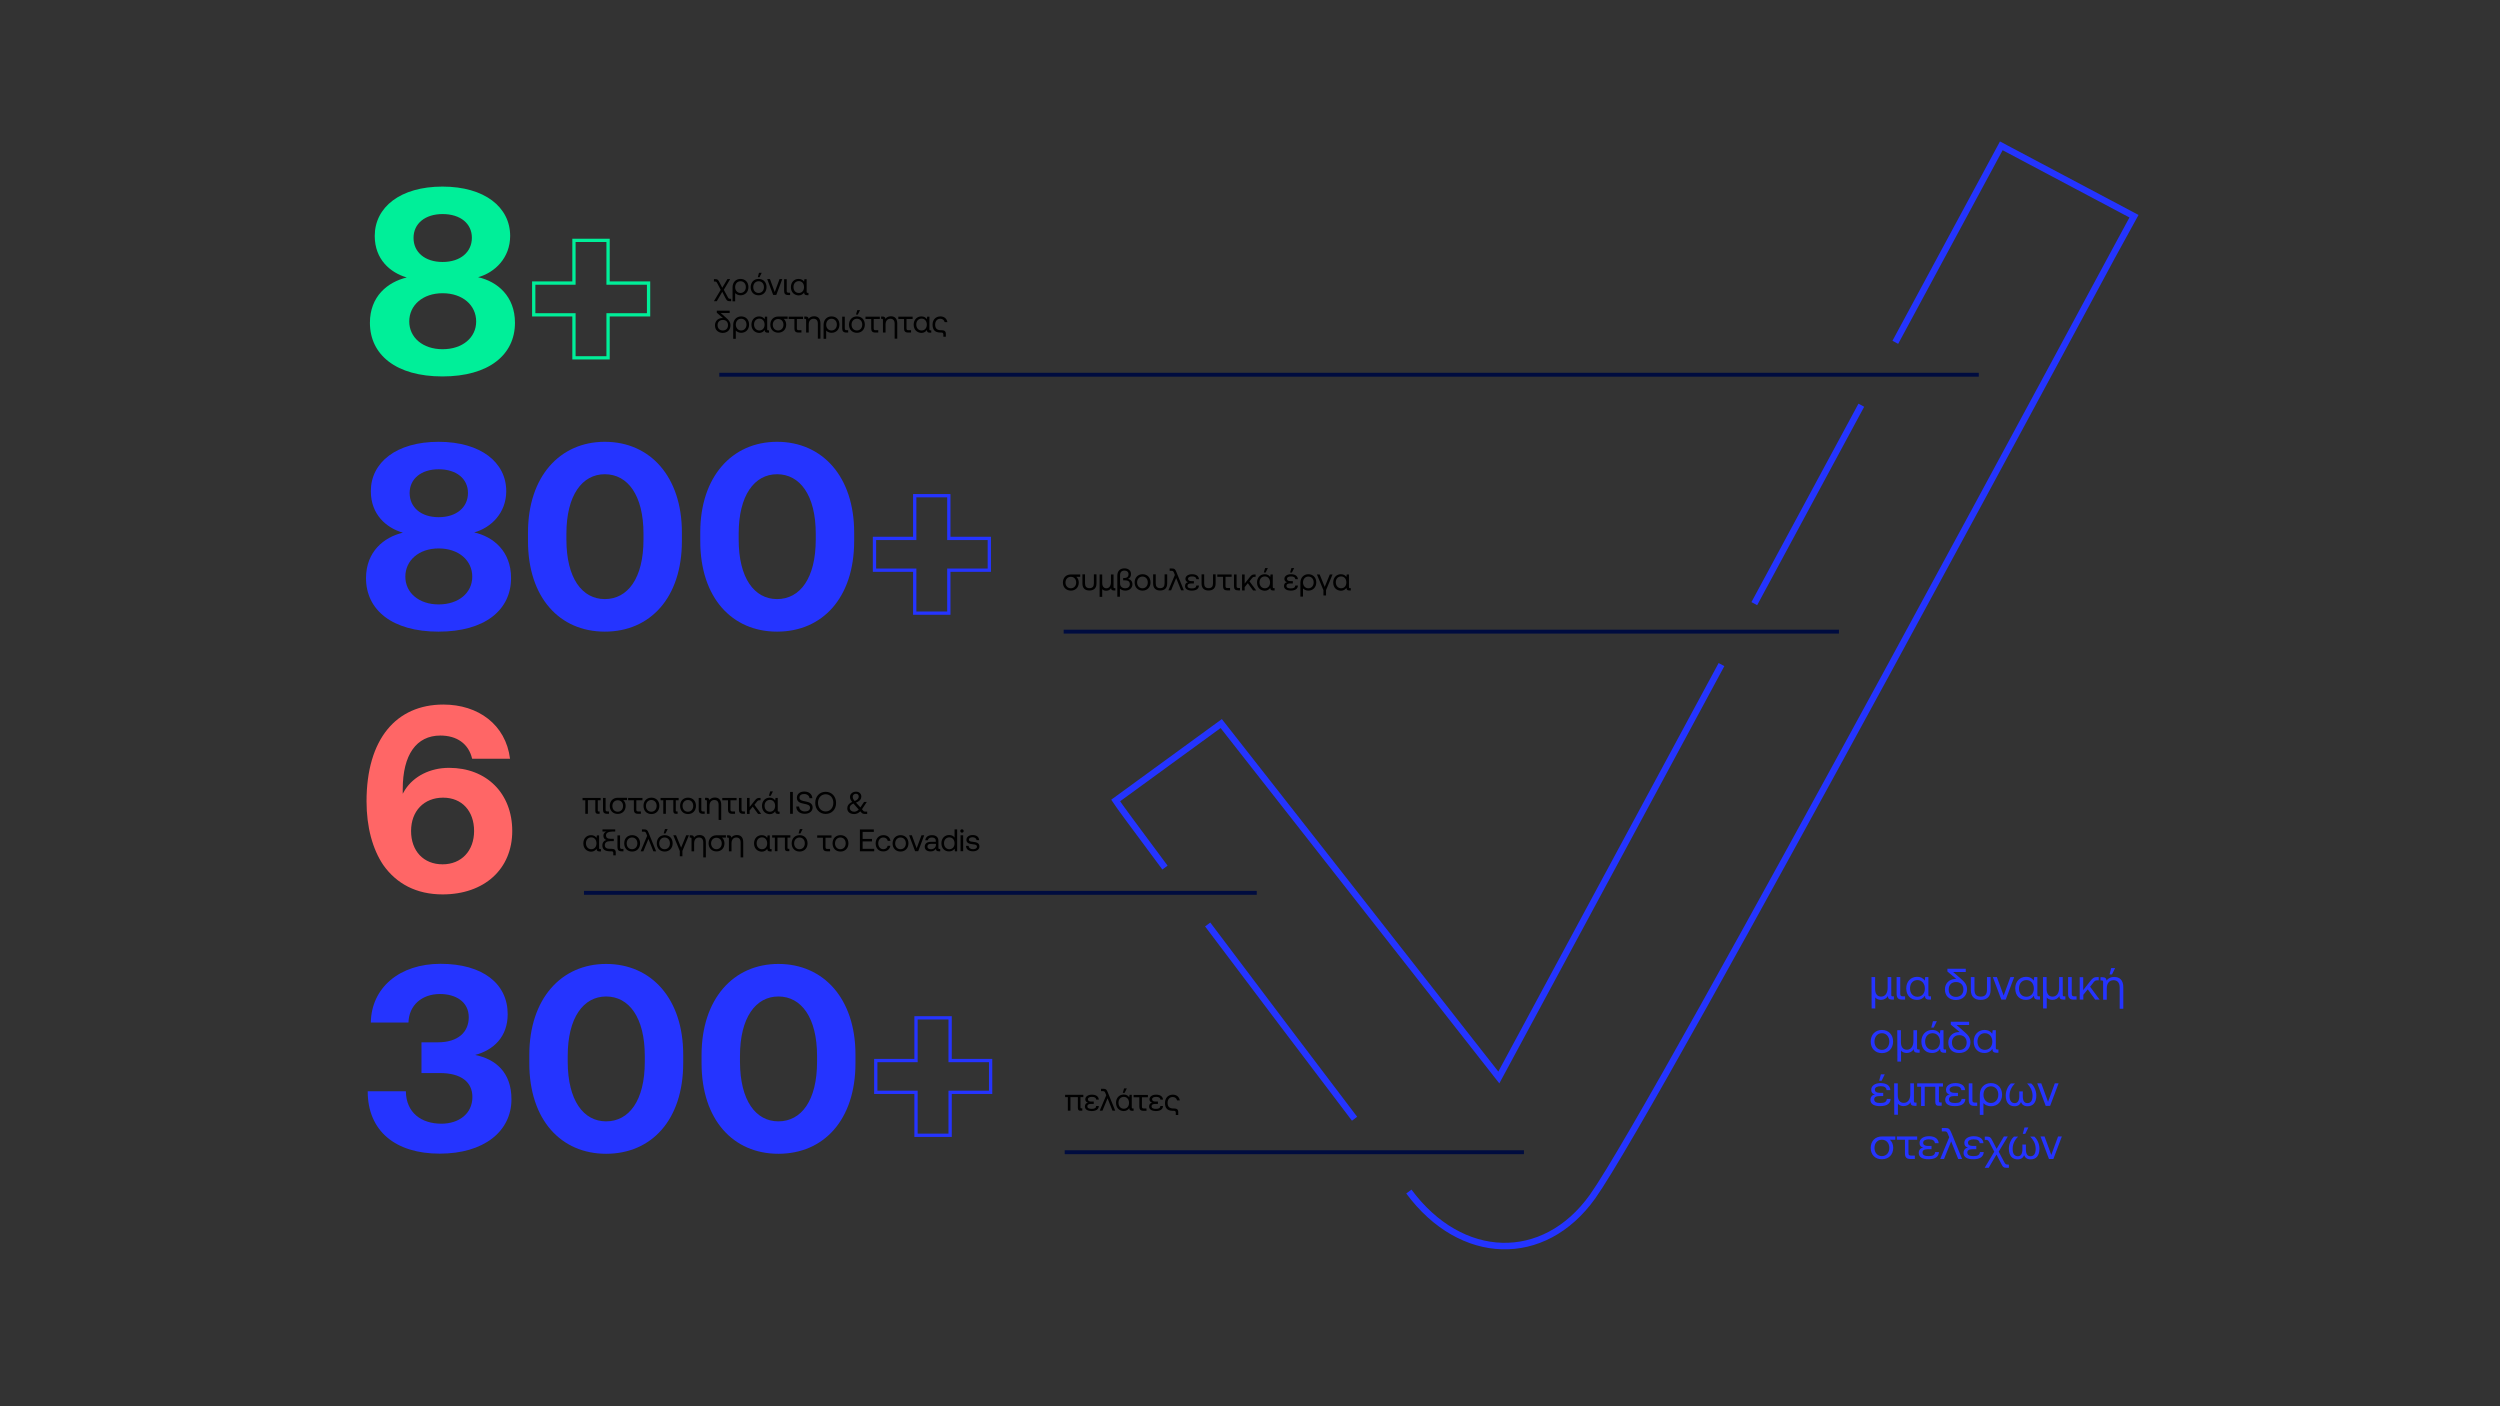 <svg xmlns="http://www.w3.org/2000/svg" xmlns:xlink="http://www.w3.org/1999/xlink" id="Layer_1" x="0px" y="0px" viewBox="0 0 1920 1080" style="enable-background:new 0 0 1920 1080;" xml:space="preserve"><rect x="0" y="0" width="1920" height="1080" fill="#333333" stroke="none"/><style type="text/css">	.st0{fill:none;stroke:#000C3F;stroke-width:3;stroke-miterlimit:10;}	.st1{fill:none;stroke:#2434FF;stroke-width:5;stroke-miterlimit:10;}	.st2{fill:#2534FF;}	.st3{fill:none;stroke:#2534FF;stroke-width:2.525;stroke-miterlimit:10;}	.st4{fill:#00EF99;}	.st5{fill:none;stroke:#00EF99;stroke-width:2.525;stroke-miterlimit:10;}	.st6{fill:#FF6666;}	.st7{fill:none;stroke:#FFFFFF;stroke-width:3;stroke-miterlimit:10;}</style><line class="st0" x1="448.5" y1="685.7" x2="965.2" y2="685.7"></line><path id="Path_6872_6_" class="st1" d="M1082,915.1"></path><path id="Path_6872_5_" class="st1" d="M927.5,710c39.2,52.2,79.3,105,112.8,149.2"></path><path id="Path_6872_4_" class="st1" d="M1322.1,510.4l-171,317.1L937.9,555.7l-81.1,59.1c2.4,3.7,13.7,19,37.9,51.5"></path><path id="Path_6872_3_" class="st1" d="M1429.5,311.2l-82.2,152.4"></path><path id="Path_6872_2_" class="st1" d="M1082,915.1c40.1,54.2,103.7,56.1,141,4c48.8-68.4,413.5-749.6,415.8-753.1L1537,112 l-81.4,150.9"></path><g>	<g>		<path class="st2" d="M339,863c13.3,0,23.8-7.6,23.8-20.5c0-11.3-8.4-18.4-25-18.4h-14.1v-23.6h12.5c15.8,0,23.8-8,23.8-19.3   c0-11.7-9.8-17.8-22.1-17.8c-13.9,0-23.8,8.6-24.2,21.9h-28.9c0.4-26.8,22.1-45.1,53.5-45.1c32.4,0,51.6,15.2,51.6,38.7   c0,17.4-10.9,27.6-25,31.3c15.4,3.1,27.9,13.1,27.9,34c0,24.8-21.3,41.8-55.1,41.8s-55.3-17.2-55.3-47.9h29.3   C311.9,854.4,323.4,863,339,863z"></path>		<path class="st2" d="M465.5,740.3c34.8,0,59.2,26.8,59.2,69.6v6.6c0,43.6-24.4,69.6-59.2,69.6c-34.6,0-59-26-59-69.6V810   C406.6,767.2,430.9,740.3,465.5,740.3z M465.5,861.2c17.6,0,29.7-16,29.7-45.7V811c0-29.5-12.1-45.7-29.7-45.7   c-17.4,0-29.5,16.2-29.5,45.7v4.5C436.1,845.2,448.1,861.2,465.5,861.2z"></path>		<path class="st2" d="M597.8,740.3c34.8,0,59.2,26.8,59.2,69.6v6.6c0,43.6-24.4,69.6-59.2,69.6c-34.6,0-59-26-59-69.6V810   C538.9,767.2,563.2,740.3,597.8,740.3z M597.8,861.2c17.6,0,29.7-16,29.7-45.7V811c0-29.5-12.1-45.7-29.7-45.7   c-17.4,0-29.5,16.2-29.5,45.7v4.5C568.4,845.2,580.4,861.2,597.8,861.2z"></path>		<path class="st3" d="M729.7,781.7v32.8h31.1v24.4h-31.1v33h-26.2v-33h-30.9v-24.4h30.9v-32.8H729.7z"></path>	</g></g><g>	<g>		<path d="M827.8,850.9v-8.3h-5.7V853h-2v-10.4H818v-1.8h14v1.8h-2.2v7.8c0,0.7,0.2,0.8,0.8,0.8h0.6v1.8h-1.4   C828.5,853.1,827.8,852.4,827.8,850.9z"></path>		<path d="M833.2,849.8c0-1.7,0.9-2.7,2.4-3c-1.2-0.2-2.1-1.1-2.1-2.5c0-2.1,2-3.6,5.1-3.6c3.2,0,5.1,1.4,5.3,3.8h-2   c-0.1-1.4-1.2-2.1-3.3-2.1c-1.8,0-3.1,0.6-3.1,1.8c0,1.3,1,1.8,2.7,1.8h1.8v1.8h-2c-1.8,0-2.9,0.5-2.9,1.8c0,1.5,1.3,2,3.3,2   c2.3,0,3.3-0.6,3.5-2.2h2c-0.1,2.4-1.9,3.9-5.7,3.9C835.2,853.2,833.2,852,833.2,849.8z"></path>		<path d="M849.6,841.2l-0.7-1.8c-0.5-1.2-0.9-1.4-1.9-1.4h-1.4v-1.8h1.9c1.8,0,2.4,0.5,3.3,2.8l5.7,14h-2.1l-3.8-9.5l-3.9,9.5h-2.1   L849.6,841.2z"></path>		<path d="M857.1,846.9c0-3.7,2.5-6.3,5.9-6.3c2.1,0,3.4,0.9,4.2,2.1l0.3-1.9h1.7v9.6c0,0.7,0.2,0.9,0.8,0.9h0.6v1.8h-1.1   c-1.7,0-2.3-0.8-2.2-2.1c-0.8,1.2-2.2,2.3-4.3,2.3C859.6,853.2,857.1,850.9,857.1,846.9z M863.1,851.5c2.4,0,4-1.8,4-4.5   s-1.6-4.6-4-4.6s-4.1,1.8-4.1,4.5S860.7,851.5,863.1,851.5z M863.3,835.9h2.1l-1.7,3.4h-1.4L863.3,835.9z"></path>		<path d="M875,849.9v-7.2h-4.4v-1.8h11v1.8H877v7.2c0,1,0.4,1.4,1.4,1.4h2.1v1.8h-2.3C875.9,853.1,875,852,875,849.9z"></path>		<path d="M882.5,849.8c0-1.7,0.9-2.7,2.4-3c-1.2-0.2-2.1-1.1-2.1-2.5c0-2.1,2-3.6,5.1-3.6c3.2,0,5.1,1.4,5.3,3.8h-2   c-0.1-1.4-1.2-2.1-3.3-2.1c-1.8,0-3.1,0.6-3.1,1.8c0,1.3,1,1.8,2.7,1.8h1.8v1.8h-2c-1.8,0-2.9,0.5-2.9,1.8c0,1.5,1.3,2,3.3,2   c2.3,0,3.3-0.6,3.5-2.2h2c-0.1,2.4-1.9,3.9-5.7,3.9C884.6,853.2,882.5,852,882.5,849.8z"></path>		<path d="M901.4,853.1h-0.9c-4.1-0.1-5.8-2.2-5.8-6.1c0-3.7,2.4-6.3,6-6.3c3,0,4.9,1.7,5.4,4.4H904c-0.4-1.6-1.6-2.6-3.4-2.6   c-2.4,0-3.9,1.9-3.9,4.5c0,3.1,1.6,4.2,4.1,4.3h0.9c2.1,0,3.2,0.8,3.2,2.8v2.2H903v-1.6C903,853.5,902.6,853.1,901.4,853.1z"></path>	</g></g><g>	<g>		<path d="M553.5,222.6l-2.6-5c-0.6-1.2-1-1.4-2.1-1.4h-0.5v-1.8h1c1.9,0,2.2,0.4,3.3,2.5l2.1,4.1l4-6.7h2.1l-4.9,8.3l3,5.5   c0.6,1.2,1,1.4,2.1,1.4h0.5v1.8h-1.1c-1.9,0-2.2-0.5-3.3-2.5l-2.4-4.7l-4.2,7.2h-2.2L553.5,222.6z"></path>		<path d="M568.7,214.2c3.6,0,6.1,2.5,6.1,6.3c0,3.7-2.5,6.3-6.1,6.3c-1.7,0-3.3-0.8-4.1-1.7v6.3h-2v-10.9   C562.7,216.8,565.1,214.2,568.7,214.2z M568.7,225c2.4,0,4.1-1.9,4.1-4.5s-1.6-4.5-4.1-4.5s-4.1,1.9-4.1,4.6   C564.6,223.1,566.3,225,568.7,225z"></path>		<path d="M582.6,214.2c3.6,0,6.1,2.5,6.1,6.3c0,3.7-2.5,6.3-6.1,6.3s-6.1-2.5-6.1-6.3C576.6,216.7,579.1,214.2,582.6,214.2z    M586.7,220.5c0-2.6-1.6-4.5-4.1-4.5c-2.4,0-4.1,1.9-4.1,4.5s1.6,4.5,4.1,4.5C585.1,225,586.7,223.1,586.7,220.5z M582.9,209.5   h2.1l-1.7,3.4H582L582.9,209.5z"></path>		<path d="M591.3,214.3l3.7,10l3.7-10h2.1l-4.6,12.2h-2.4l-4.6-12.2H591.3z"></path>		<path d="M602.2,223.4v-9h2v9c0,1,0.4,1.4,1.4,1.4h1.2v1.8h-1.4C603,226.6,602.2,225.5,602.2,223.4z"></path>		<path d="M607.4,220.5c0-3.7,2.5-6.3,5.9-6.3c2.1,0,3.4,0.9,4.2,2.1l0.3-1.9h1.7v9.6c0,0.7,0.2,0.9,0.8,0.9h0.6v1.8h-1.1   c-1.7,0-2.3-0.8-2.2-2.1c-0.8,1.2-2.2,2.3-4.3,2.3C609.9,226.7,607.4,224.4,607.4,220.5z M613.5,225c2.4,0,4-1.8,4-4.5   s-1.6-4.6-4-4.6s-4.1,1.8-4.1,4.5S611,225,613.5,225z"></path>		<path d="M549.1,249.9c0-3.1,2-5.3,5-5.6c0.4,0,0.8-0.1,1.2,0l-4.8-4.1v-1.6h9.9v1.8h-6.9l4.3,3.8c2,1.7,3.2,3.2,3.2,5.7   c0,3.3-2.3,5.8-6.1,5.8C551.5,255.5,549.1,253.4,549.1,249.9z M555.1,253.8c2.4,0,4-1.5,4-4.1s-1.7-4-3.9-4c-2.4,0-4.1,1.5-4.1,4   C551.1,252.3,552.8,253.8,555.1,253.8z"></path>		<path d="M569.2,243c3.6,0,6.1,2.5,6.1,6.3c0,3.7-2.5,6.3-6.1,6.3c-1.7,0-3.3-0.8-4.1-1.7v6.3h-2v-10.9   C563.2,245.6,565.7,243,569.2,243z M569.2,253.8c2.4,0,4.1-1.9,4.1-4.5s-1.6-4.5-4.1-4.5s-4.1,1.9-4.1,4.6   C565.2,251.9,566.8,253.8,569.2,253.8z"></path>		<path d="M577.1,249.3c0-3.7,2.5-6.3,5.9-6.3c2.1,0,3.4,0.9,4.2,2.1l0.3-1.9h1.7v9.6c0,0.7,0.2,0.9,0.8,0.9h0.6v1.8h-1.1   c-1.7,0-2.3-0.8-2.2-2.1c-0.8,1.2-2.2,2.3-4.3,2.3C579.6,255.5,577.1,253.2,577.1,249.3z M583.2,253.8c2.4,0,4-1.8,4-4.5   s-1.6-4.6-4-4.6s-4.1,1.8-4.1,4.5C579.1,251.9,580.8,253.8,583.2,253.8z"></path>		<path d="M591.6,249.3c0-3.7,2.5-6.2,6-6.2h7.3v1.8h-3c1.2,1,1.9,2.6,1.9,4.4c0,3.7-2.5,6.2-6.1,6.2   C594.1,255.5,591.6,253,591.6,249.3z M597.6,253.8c2.4,0,4.1-1.8,4.1-4.4s-1.6-4.4-4.1-4.4c-2.4,0-4.1,1.8-4.1,4.4   S595.2,253.8,597.6,253.8z"></path>		<path d="M610.1,252.2V245h-4.4v-1.8h11v1.8H612v7.2c0,1,0.4,1.4,1.4,1.4h2.1v1.8h-2.3C610.9,255.4,610.1,254.3,610.1,252.2z"></path>		<path d="M624.8,244.8c-2.3,0-3.7,1.7-3.7,4.5v6.1h-2v-9.6c0-0.7-0.2-0.9-0.8-0.9h-0.6v-1.8h1.1c1.6,0,2.1,0.7,2.2,1.8   c0.7-1,2-2,4.2-2c2.8,0,4.9,1.5,4.9,5.6v11.6h-2v-11.5C628.1,246.1,627,244.8,624.8,244.8z"></path>		<path d="M638.6,243c3.6,0,6.1,2.5,6.1,6.3c0,3.7-2.5,6.3-6.1,6.3c-1.7,0-3.3-0.8-4.1-1.7v6.3h-2v-10.9   C632.6,245.6,635,243,638.6,243z M638.6,253.8c2.4,0,4.1-1.9,4.1-4.5s-1.6-4.5-4.1-4.5c-2.4,0-4.1,1.9-4.1,4.6   C634.5,251.9,636.2,253.8,638.6,253.8z"></path>		<path d="M646.8,252.2v-9h2v9c0,1,0.4,1.4,1.4,1.4h1.2v1.8H650C647.7,255.4,646.8,254.3,646.8,252.2z M658.4,238.2h2.1l-1.7,3.4   h-1.4L658.4,238.2z"></path>		<path d="M658.1,243c3.6,0,6.1,2.5,6.1,6.3c0,3.7-2.5,6.3-6.1,6.3s-6.1-2.5-6.1-6.3C652.1,245.5,654.6,243,658.1,243z M662.2,249.3   c0-2.6-1.6-4.5-4.1-4.5c-2.4,0-4.1,1.9-4.1,4.5s1.6,4.5,4.1,4.5C660.6,253.8,662.2,251.9,662.2,249.3z"></path>		<path d="M669.1,252.2V245h-4.4v-1.8h11v1.8H671v7.2c0,1,0.4,1.4,1.4,1.4h2.1v1.8h-2.3C669.9,255.4,669.1,254.3,669.1,252.2z"></path>		<path d="M683.8,244.8c-2.3,0-3.7,1.7-3.7,4.5v6.1h-2v-9.6c0-0.7-0.2-0.9-0.8-0.9h-0.6v-1.8h1.1c1.6,0,2.1,0.7,2.2,1.8   c0.7-1,2-2,4.2-2c2.8,0,4.9,1.5,4.9,5.6v11.6h-2v-11.5C687.1,246.1,685.9,244.8,683.8,244.8z"></path>		<path d="M694.3,252.2V245h-4.4v-1.8h11v1.8h-4.7v7.2c0,1,0.4,1.4,1.4,1.4h2.1v1.8h-2.3C695.1,255.4,694.3,254.3,694.3,252.2z"></path>		<path d="M701.7,249.3c0-3.7,2.5-6.3,5.9-6.3c2.1,0,3.4,0.9,4.2,2.1l0.3-1.9h1.7v9.6c0,0.7,0.2,0.9,0.8,0.9h0.6v1.8h-1.1   c-1.7,0-2.3-0.8-2.2-2.1c-0.8,1.2-2.2,2.3-4.3,2.3C704.2,255.5,701.7,253.2,701.7,249.3z M707.8,253.8c2.4,0,4-1.8,4-4.5   s-1.6-4.6-4-4.6s-4.1,1.8-4.1,4.5S705.3,253.8,707.8,253.8z"></path>		<path d="M722.9,255.4H722c-4.1-0.1-5.8-2.2-5.8-6.1c0-3.7,2.4-6.3,6-6.3c3,0,4.9,1.7,5.4,4.4h-2.1c-0.4-1.6-1.6-2.6-3.4-2.6   c-2.4,0-3.9,1.9-3.9,4.5c0,3.1,1.6,4.2,4.1,4.3h0.9c2.1,0,3.2,0.8,3.2,2.8v2.2h-1.9V257C724.4,255.8,724.1,255.4,722.9,255.4z"></path>	</g></g><g>	<path class="st4" d="M312.4,213.1c-12.7-3.7-24.6-13.9-24.6-31.9c0-22.1,19.7-37.9,52-37.9c32.4,0,52,15.8,52,37.9  c0,16.8-11.7,28.1-24.6,31.7c14.7,3.3,28.3,14.5,28.3,35c0,24.6-20.1,41.2-55.7,41.2s-55.7-16.6-55.7-41.2  C284.1,227.6,297.7,216.6,312.4,213.1z M339.9,268.2c15.4,0,25.8-9,25.8-21.3c0-12.5-10.4-21.7-25.8-21.7  c-15.2,0-25.6,9.2-25.6,21.7C314.3,259.2,324.7,268.2,339.9,268.2z M339.9,201.2c13.7,0,22.5-7.6,22.5-18.6  c0-10.9-8.8-18.2-22.5-18.2c-13.5,0-22.3,7.4-22.3,18.2C317.5,193.6,326.3,201.2,339.9,201.2z"></path>	<path class="st5" d="M467,184.6v32.8h31.1v24.4H467v33h-26.2v-33h-30.9v-24.4h30.9v-32.8L467,184.6L467,184.6z"></path></g><g>	<g>		<path d="M457.2,622.8v-8.3h-5.7V625h-2v-10.4h-2.1v-1.8h13.9v1.8h-2.2v7.8c0,0.7,0.2,0.8,0.8,0.8h0.6v1.8h-1.4   C457.9,625,457.2,624.3,457.2,622.8z"></path>		<path d="M463.1,621.8v-9h2v9c0,1,0.4,1.4,1.4,1.4h1.2v1.8h-1.4C463.9,625,463.1,623.9,463.1,621.8z"></path>		<path d="M468.3,618.9c0-3.7,2.5-6.2,6-6.2h7.3v1.8h-3c1.2,1,1.9,2.6,1.9,4.4c0,3.7-2.5,6.2-6.1,6.2S468.3,622.6,468.3,618.9z    M474.4,623.4c2.4,0,4.1-1.8,4.1-4.4c0-2.6-1.6-4.4-4.1-4.4c-2.4,0-4.1,1.8-4.1,4.4C470.3,621.5,471.9,623.4,474.4,623.4z"></path>		<path d="M486.8,621.8v-7.2h-4.4v-1.8h11v1.8h-4.7v7.2c0,1,0.4,1.4,1.4,1.4h2.1v1.8H490C487.7,625,486.8,623.9,486.8,621.8z"></path>		<path d="M500.3,612.6c3.6,0,6.1,2.5,6.1,6.3c0,3.7-2.5,6.3-6.1,6.3s-6.1-2.5-6.1-6.3C494.2,615.1,496.7,612.6,500.3,612.6z    M504.3,618.9c0-2.6-1.6-4.5-4.1-4.5c-2.4,0-4.1,1.9-4.1,4.5s1.6,4.5,4.1,4.5C502.7,623.4,504.3,621.5,504.3,618.9z"></path>		<path d="M517.1,622.8v-8.3h-5.7V625h-2v-10.4h-2.1v-1.8h13.9v1.8H519v7.8c0,0.7,0.2,0.8,0.8,0.8h0.6v1.8H519   C517.8,625,517.1,624.3,517.1,622.8z"></path>		<path d="M528.4,612.6c3.6,0,6.1,2.5,6.1,6.3c0,3.7-2.5,6.3-6.1,6.3s-6.1-2.5-6.1-6.3C522.3,615.1,524.8,612.6,528.4,612.6z    M532.4,618.9c0-2.6-1.6-4.5-4.1-4.5c-2.4,0-4.1,1.9-4.1,4.5s1.6,4.5,4.1,4.5C530.8,623.4,532.4,621.5,532.4,618.9z"></path>		<path d="M536.6,621.8v-9h2v9c0,1,0.4,1.4,1.4,1.4h1.2v1.8h-1.4C537.5,625,536.6,623.9,536.6,621.8z"></path>		<path d="M548.6,614.4c-2.3,0-3.7,1.7-3.7,4.5v6.1h-2v-9.6c0-0.7-0.2-0.9-0.8-0.9h-0.6v-1.8h1.1c1.6,0,2.1,0.7,2.2,1.8   c0.7-1,2-2,4.2-2c2.8,0,4.9,1.5,4.9,5.6v11.6h-2v-11.5C551.9,615.7,550.8,614.4,548.6,614.4z"></path>		<path d="M559.1,621.8v-7.2h-4.4v-1.8h11v1.8H561v7.2c0,1,0.4,1.4,1.4,1.4h2.1v1.8h-2.3C560,625,559.1,623.9,559.1,621.8z"></path>		<path d="M567.5,621.8v-9h2v9c0,1,0.4,1.4,1.4,1.4h1.2v1.8h-1.4C568.4,625,567.5,623.9,567.5,621.8z"></path>		<path d="M573.7,612.8h2v7l3.9-4.9c1.3-1.6,1.9-2.1,3.6-2.1h0.9v1.8h-0.6c-1.1,0-1.4,0.1-2.3,1.2l-1.8,2.3l5.2,7h-2.4l-4.1-5.6   l-2.4,3v2.6h-2L573.7,612.8L573.7,612.8z"></path>		<path d="M585.2,618.9c0-3.7,2.5-6.3,5.9-6.3c2.1,0,3.4,0.9,4.2,2.1l0.3-1.9h1.7v9.6c0,0.7,0.2,0.9,0.8,0.9h0.6v1.8h-1.1   c-1.7,0-2.3-0.8-2.2-2.1c-0.8,1.2-2.2,2.3-4.3,2.3C587.7,625.1,585.2,622.8,585.2,618.9z M591.3,623.4c2.4,0,4-1.8,4-4.5   s-1.6-4.6-4-4.6s-4.1,1.8-4.1,4.5S588.8,623.4,591.3,623.4z M591.5,607.8h2.1l-1.7,3.4h-1.4L591.5,607.8z"></path>		<path d="M608.9,608.2V625h-2.1v-16.8H608.9z"></path>		<path d="M618.2,623.2c2.3,0,3.9-1,3.9-2.9c0-2.1-2.1-2.5-4.6-3c-2.7-0.5-5.5-1.3-5.5-4.6c0-2.9,2.3-4.8,5.7-4.8   c3.7,0,6,2.1,6.2,5.1h-2.2c-0.2-1.9-1.8-3.2-4.1-3.2c-2.2,0-3.6,1-3.6,2.8c0,2,2,2.4,4.6,2.9c2.7,0.5,5.5,1.4,5.5,4.6   c0,2.9-2.4,4.9-6,4.9c-4.1,0-6.5-2.3-6.6-5.6h2.2C613.8,621.7,615.6,623.2,618.2,623.2z"></path>		<path d="M634.1,625.1c-4.7,0-8-3.6-8-8.5s3.3-8.5,8-8.5s8,3.6,8,8.5C642.2,621.5,638.9,625.1,634.1,625.1z M634.1,623.2   c3.5,0,5.9-2.8,5.9-6.6c0-3.9-2.4-6.6-5.9-6.6s-5.9,2.8-5.9,6.6C628.3,620.4,630.6,623.2,634.1,623.2z"></path>		<path d="M654.5,615.9c-1.2-1.5-1.7-2.4-1.7-3.9c0-2.3,2-4,4.7-4c2.3,0,4,1.6,4,3.7c0,1.8-1,3.5-4.1,4.7l3.4,3.7l2.8-4.2h2.1   l-3.7,5.6l0.9,1.1c0.5,0.6,0.9,0.7,1.5,0.7h1.6v1.8h-1.8c-1,0-1.9-0.2-2.5-0.9l-1-1.1c-1.4,1.4-2.9,2.1-4.7,2.1   c-3,0-5.3-1.5-5.3-4.4C650.7,619,651.7,617.1,654.5,615.9z M656,623.4c1.3,0,2.5-0.6,3.5-1.7l-3.9-4.4c0,0-0.1-0.1-0.2-0.2   c-2,1-2.8,1.9-2.8,3.4C652.7,622.3,654.1,623.4,656,623.4z M656.4,615.2c2.2-0.9,3.1-2,3.1-3.5c0-1.2-0.8-2.1-2.1-2.1   c-1.5,0-2.5,1-2.5,2.3S655.3,613.9,656.4,615.2z"></path>		<path d="M448,647.7c0-3.7,2.5-6.3,5.9-6.3c2.1,0,3.4,0.9,4.2,2.1l0.3-1.9h1.7v9.6c0,0.7,0.2,0.9,0.8,0.9h0.6v1.8h-1.1   c-1.7,0-2.3-0.8-2.2-2.1c-0.8,1.2-2.2,2.3-4.3,2.3C450.5,653.9,448,651.6,448,647.7z M454.1,652.2c2.4,0,4-1.8,4-4.5   s-1.6-4.6-4-4.6s-4.1,1.8-4.1,4.5S451.7,652.2,454.1,652.2z"></path>		<path d="M469.5,653.8h-1.3c-3.4-0.1-5.6-1.3-5.6-4.5c0-2.3,1.4-3.8,3.1-4.2c-1.4-0.4-2.3-1.5-2.3-3.2c0-1.8,1.1-2.9,2.5-3.3h-3.2   V637h9.8v1.6c-0.7,0-1.4,0-2,0c-3.4,0.1-5.1,1.1-5.1,3c0,1.6,1,2.6,3.5,2.6h2.5v1.8h-2.7c-2.8,0-4.2,1.1-4.2,3.1   c0,2.1,1.5,2.8,3.9,2.8h1.3c2.1,0,3.2,0.8,3.2,2.8v2.2H471v-1.7C471,654.2,470.7,653.8,469.5,653.8z"></path>		<path d="M474.2,650.6v-9h2v9c0,1,0.4,1.4,1.4,1.4h1.2v1.8h-1.4C475,653.8,474.2,652.7,474.2,650.6z"></path>		<path d="M485.5,641.4c3.6,0,6.1,2.5,6.1,6.3c0,3.7-2.5,6.3-6.1,6.3s-6.1-2.5-6.1-6.3S481.9,641.4,485.5,641.4z M489.5,647.7   c0-2.6-1.6-4.5-4.1-4.5c-2.4,0-4.1,1.9-4.1,4.5s1.6,4.5,4.1,4.5S489.5,650.3,489.5,647.7z"></path>		<path d="M497,641.9l-0.7-1.8c-0.5-1.2-0.9-1.4-1.9-1.4H493V637h1.9c1.8,0,2.4,0.5,3.3,2.8l5.7,14h-2.1l-3.8-9.5l-3.9,9.5H492   L497,641.9z"></path>		<path d="M510.5,641.4c3.6,0,6.1,2.5,6.1,6.3c0,3.7-2.5,6.3-6.1,6.3s-6.1-2.5-6.1-6.3C504.4,643.9,506.9,641.4,510.5,641.4z    M514.5,647.7c0-2.6-1.6-4.5-4.1-4.5c-2.4,0-4.1,1.9-4.1,4.5s1.6,4.5,4.1,4.5C512.9,652.2,514.5,650.3,514.5,647.7z M510.7,636.7   h2.1l-1.7,3.4h-1.4L510.7,636.7z"></path>		<path d="M522.1,653.6l-5-12.1h2.1l3.9,9.5l3.9-9.5h2.1l-5,12v4.1h-2V653.6z"></path>		<path d="M536.8,643.2c-2.3,0-3.7,1.7-3.7,4.5v6.1h-2v-9.6c0-0.7-0.2-0.9-0.8-0.9h-0.6v-1.8h1.1c1.6,0,2.1,0.7,2.2,1.8   c0.7-1,2-2,4.2-2c2.8,0,4.9,1.5,4.9,5.6v11.6h-2V647C540.1,644.5,538.9,643.2,536.8,643.2z"></path>		<path d="M544.2,647.7c0-3.7,2.5-6.2,6-6.2h7.3v1.8h-3c1.2,1,1.9,2.6,1.9,4.4c0,3.7-2.5,6.2-6.1,6.2S544.2,651.4,544.2,647.7z    M550.2,652.2c2.4,0,4.1-1.8,4.1-4.4c0-2.6-1.6-4.4-4.1-4.4c-2.4,0-4.1,1.8-4.1,4.4C546.2,650.3,547.8,652.2,550.2,652.2z"></path>		<path d="M565.5,643.2c-2.3,0-3.7,1.7-3.7,4.5v6.1h-2v-9.6c0-0.7-0.2-0.9-0.8-0.9h-0.6v-1.8h1.1c1.6,0,2.1,0.7,2.2,1.8   c0.7-1,2-2,4.2-2c2.8,0,4.9,1.5,4.9,5.6v11.6h-2V647C568.8,644.5,567.6,643.2,565.5,643.2z"></path>		<path d="M579.1,647.7c0-3.7,2.5-6.3,5.9-6.3c2.1,0,3.4,0.9,4.2,2.1l0.3-1.9h1.7v9.6c0,0.7,0.2,0.9,0.8,0.9h0.6v1.8h-1.1   c-1.7,0-2.3-0.8-2.2-2.1c-0.8,1.2-2.2,2.3-4.3,2.3C581.6,653.9,579.1,651.6,579.1,647.7z M585.2,652.2c2.4,0,4-1.8,4-4.5   s-1.6-4.6-4-4.6s-4.1,1.8-4.1,4.5S582.8,652.2,585.2,652.2z"></path>		<path d="M602.8,651.6v-8.3h-5.7v10.4h-2v-10.4H593v-1.8h14v1.8h-2.2v7.8c0,0.7,0.2,0.8,0.8,0.8h0.6v1.8h-1.4   C603.5,653.8,602.8,653.1,602.8,651.6z"></path>		<path d="M614.1,641.4c3.6,0,6.1,2.5,6.1,6.3c0,3.7-2.5,6.3-6.1,6.3s-6.1-2.5-6.1-6.3S610.5,641.4,614.1,641.4z M618.1,647.7   c0-2.6-1.6-4.5-4.1-4.5c-2.4,0-4.1,1.9-4.1,4.5s1.6,4.5,4.1,4.5S618.1,650.3,618.1,647.7z M614.3,636.7h2.1l-1.7,3.4h-1.4   L614.3,636.7z"></path>		<path d="M632,650.6v-7.2h-4.4v-1.8h11v1.8H634v7.2c0,1,0.4,1.4,1.4,1.4h2.1v1.8h-2.3C632.8,653.8,632,652.7,632,650.6z"></path>		<path d="M645.5,641.4c3.6,0,6.1,2.5,6.1,6.3c0,3.7-2.5,6.3-6.1,6.3s-6.1-2.5-6.1-6.3S641.9,641.4,645.5,641.4z M649.5,647.7   c0-2.6-1.6-4.5-4.1-4.5c-2.4,0-4.1,1.9-4.1,4.5s1.6,4.5,4.1,4.5S649.5,650.3,649.5,647.7z"></path>		<path d="M671.1,637v1.9h-8.6v5.4h7.2v1.9h-7.2v5.7h8.9v1.9h-11V637H671.1z"></path>		<path d="M672.5,647.7c0-3.7,2.4-6.3,6-6.3c3,0,4.9,1.7,5.4,4.4h-2.1c-0.4-1.6-1.6-2.6-3.4-2.6c-2.4,0-3.9,1.9-3.9,4.5   s1.6,4.5,3.9,4.5c1.8,0,3-1,3.3-2.6h2.1c-0.5,2.6-2.5,4.3-5.4,4.3C674.8,653.9,672.5,651.5,672.5,647.7z"></path>		<path d="M691.6,641.4c3.6,0,6.1,2.5,6.1,6.3c0,3.7-2.5,6.3-6.1,6.3s-6.1-2.5-6.1-6.3C685.6,643.9,688.1,641.4,691.6,641.4z    M695.7,647.7c0-2.6-1.6-4.5-4.1-4.5c-2.4,0-4.1,1.9-4.1,4.5s1.6,4.5,4.1,4.5C694.1,652.2,695.7,650.3,695.7,647.7z"></path>		<path d="M700.3,641.5l3.7,10l3.7-10h2.1l-4.6,12.2h-2.4l-4.6-12.2H700.3z"></path>		<path d="M715.8,641.4c3.1,0,4.9,1.6,4.9,4.4v5.4c0,0.6,0.2,0.8,0.8,0.8h0.6v1.8H721c-1.6,0-2.2-0.7-2.2-1.9c-0.8,1.1-2,2-4.1,2   c-2.7,0-4.5-1.3-4.5-3.6c0-2.4,1.7-3.8,4.9-3.8h3.6v-0.8c0-1.6-1.1-2.5-3-2.5c-1.7,0-2.9,0.8-3.1,2.1h-2   C710.9,642.8,712.8,641.4,715.8,641.4z M714.9,652.2c2.4,0,3.9-1.4,3.9-3.5v-0.6H715c-1.8,0-2.7,0.6-2.7,2   C712.2,651.4,713.2,652.2,714.9,652.2z"></path>		<path d="M735.1,637v16.8h-1.7l-0.3-2c-0.8,1.1-2.1,2.1-4.2,2.1c-3.4,0-5.9-2.3-5.9-6.3c0-3.7,2.5-6.3,5.9-6.3c2.1,0,3.5,0.8,4.2,2   V637H735.1z M729.1,652.2c2.4,0,4-1.8,4-4.5s-1.6-4.6-4-4.6s-4.1,1.8-4.1,4.5S726.7,652.2,729.1,652.2z"></path>		<path d="M738.8,636.9c0.7,0,1.3,0.5,1.3,1.3s-0.6,1.3-1.3,1.3s-1.3-0.5-1.3-1.3S738.1,636.9,738.8,636.9z M739.7,641.5v12.2h-2   v-12.2H739.7z"></path>		<path d="M747.3,652.2c1.7,0,3-0.7,3-1.9c0-1.5-1.3-1.7-3.2-1.9c-2.7-0.3-4.9-0.9-4.9-3.4c0-2.2,2-3.7,4.8-3.7s4.8,1.3,5,3.9h-2   c-0.1-1.2-1.3-2.2-3-2.2s-2.9,0.7-2.9,1.8c0,1.3,1.3,1.5,3.1,1.7c2.8,0.3,5,0.9,5,3.6c0,2.3-2.2,3.7-4.9,3.7   c-3.2,0-5.4-1.5-5.4-4.2h2C744,651.2,745.3,652.2,747.3,652.2z"></path>	</g></g><g>	<path class="st2" d="M1437.3,750.4h2.8v9.2c0,3.7,1.7,5.8,4.6,5.8c3,0,5-2.5,5-6.6v-8.4h2.8V764c0,1,0.3,1.2,1.2,1.2h0.8v2.5h-1.5  c-2.3,0-3.1-1-3.1-2.8c-0.9,1.8-2.9,3-5.4,3c-1.9,0-3.8-0.9-4.3-1.9v8.5h-2.8L1437.3,750.4L1437.3,750.4z"></path>	<path class="st2" d="M1456.6,763.2v-12.8h2.8v12.8c0,1.5,0.5,2,2,2h1.7v2.5h-2C1457.8,767.8,1456.6,766.3,1456.6,763.2z"></path>	<path class="st2" d="M1464,759.1c0-5.3,3.5-8.9,8.3-8.9c2.9,0,4.8,1.2,5.9,2.9l0.4-2.7h2.4V764c0,1,0.3,1.2,1.2,1.2h0.8v2.5h-1.5  c-2.4,0-3.2-1.1-3.1-3c-1.1,1.7-3.1,3.2-6.1,3.2C1467.6,768,1464,764.7,1464,759.1z M1472.6,765.5c3.4,0,5.7-2.6,5.7-6.3  c0-3.8-2.3-6.5-5.7-6.5c-3.4,0-5.7,2.6-5.7,6.4C1466.9,762.9,1469.2,765.5,1472.6,765.5z"></path>	<path class="st2" d="M1493.7,759.9c0-4.4,2.9-7.5,7-8c0.5-0.1,1.1-0.1,1.7-0.1l-6.8-5.7V744h14.1v2.5h-9.7l6.1,5.3  c2.8,2.4,4.6,4.5,4.6,8c0,4.7-3.3,8.2-8.6,8.2C1497.1,768,1493.7,764.9,1493.7,759.9z M1502.2,765.6c3.3,0,5.7-2.1,5.7-5.7  c0-3.6-2.4-5.7-5.6-5.7c-3.4,0-5.7,2.1-5.7,5.7C1496.5,763.4,1498.8,765.6,1502.2,765.6z"></path>	<path class="st2" d="M1513.6,760.3v-9.9h2.8v9.6c0,3.6,1.4,5.4,4.8,5.4s4.8-1.8,4.8-5.4v-9.6h2.8v9.9c0,5.4-3.1,7.6-7.6,7.6  C1516.7,768,1513.6,765.7,1513.6,760.3z"></path>	<path class="st2" d="M1533.6,750.4l5.2,14.2l5.2-14.2h2.9l-6.5,17.3h-3.4l-6.5-17.3H1533.6z"></path>	<path class="st2" d="M1547.7,759.1c0-5.3,3.5-8.9,8.3-8.9c2.9,0,4.8,1.2,5.9,2.9l0.4-2.7h2.4V764c0,1,0.3,1.2,1.2,1.2h0.8v2.5h-1.5  c-2.4,0-3.2-1.1-3.1-3c-1.1,1.7-3.1,3.2-6.1,3.2C1551.2,768,1547.7,764.7,1547.7,759.1z M1556.3,765.5c3.4,0,5.7-2.6,5.7-6.3  c0-3.8-2.3-6.5-5.7-6.5c-3.4,0-5.7,2.6-5.7,6.4C1550.5,762.9,1552.8,765.5,1556.3,765.5z"></path>	<path class="st2" d="M1569,750.4h2.8v9.2c0,3.7,1.7,5.8,4.6,5.8c3,0,5-2.5,5-6.6v-8.4h2.8V764c0,1,0.3,1.2,1.2,1.2h0.8v2.5h-1.5  c-2.3,0-3.1-1-3.1-2.8c-0.9,1.8-2.9,3-5.4,3c-1.9,0-3.8-0.9-4.3-1.9v8.5h-2.8L1569,750.4L1569,750.4z"></path>	<path class="st2" d="M1588.3,763.2v-12.8h2.8v12.8c0,1.5,0.5,2,2,2h1.7v2.5h-2C1589.5,767.8,1588.3,766.3,1588.3,763.2z"></path>	<path class="st2" d="M1597.1,750.5h2.8v9.9l5.5-7c1.8-2.3,2.8-3,5.1-3h1.3v2.5h-0.9c-1.5,0-2,0.2-3.2,1.7l-2.5,3.2l7.3,9.9h-3.4  l-5.7-7.9l-3.4,4.2v3.7h-2.8v-17.2H1597.1z"></path>	<path class="st2" d="M1623.2,752.8c-3.3,0-5.2,2.4-5.2,6.3v8.7h-2.8v-13.6c0-1-0.3-1.2-1.2-1.2h-0.8v-2.5h1.5c2.2,0,3,1,3.1,2.6  c1-1.4,2.8-2.8,5.9-2.8c3.9,0,7,2.1,7,7.9v16.5h-2.8v-16.3C1627.9,754.7,1626.2,752.8,1623.2,752.8z M1621.4,743.5h3l-2.4,4.9h-1.9  L1621.4,743.5z"></path>	<path class="st2" d="M1445.3,791c5.1,0,8.6,3.6,8.6,8.9s-3.5,8.9-8.6,8.9s-8.6-3.6-8.6-8.9S1440.2,791,1445.3,791z M1451,799.9  c0-3.7-2.3-6.4-5.7-6.4s-5.7,2.7-5.7,6.4s2.3,6.4,5.7,6.4S1451,803.6,1451,799.9z"></path>	<path class="st2" d="M1457.1,791.2h2.8v9.2c0,3.7,1.7,5.8,4.6,5.8c3,0,5-2.5,5-6.6v-8.4h2.8v13.6c0,1,0.3,1.2,1.2,1.2h0.8v2.5h-1.5  c-2.3,0-3.1-1-3.1-2.8c-0.9,1.8-2.9,3-5.4,3c-1.9,0-3.8-0.9-4.3-1.9v8.5h-2.8L1457.1,791.2L1457.1,791.2z"></path>	<path class="st2" d="M1475.6,799.9c0-5.3,3.5-8.9,8.3-8.9c2.9,0,4.8,1.2,5.9,2.9l0.4-2.7h2.4v13.6c0,1,0.3,1.2,1.2,1.2h0.8v2.5  h-1.5c-2.4,0-3.2-1.1-3.1-3c-1.1,1.7-3.1,3.2-6.1,3.2C1479.2,808.8,1475.6,805.5,1475.6,799.9z M1484.2,806.3  c3.4,0,5.7-2.6,5.7-6.3c0-3.8-2.3-6.5-5.7-6.5c-3.4,0-5.7,2.6-5.7,6.4S1480.8,806.3,1484.2,806.3z M1484.5,784.3h3l-2.4,4.9h-1.9  L1484.5,784.3z"></path>	<path class="st2" d="M1496.3,800.7c0-4.4,2.9-7.5,7-8c0.5-0.1,1.1-0.1,1.7-0.1l-6.8-5.7v-2.2h14.1v2.5h-9.7l6.1,5.3  c2.8,2.4,4.6,4.5,4.6,8c0,4.7-3.3,8.2-8.6,8.2C1499.6,808.8,1496.3,805.7,1496.3,800.7z M1504.7,806.4c3.3,0,5.7-2.1,5.7-5.7  c0-3.6-2.4-5.7-5.6-5.7c-3.4,0-5.7,2.1-5.7,5.7C1499.1,804.2,1501.4,806.4,1504.7,806.4z"></path>	<path class="st2" d="M1515.8,799.9c0-5.3,3.5-8.9,8.3-8.9c2.9,0,4.8,1.2,5.9,2.9l0.4-2.7h2.4v13.6c0,1,0.3,1.2,1.2,1.2h0.8v2.5  h-1.5c-2.4,0-3.2-1.1-3.1-3c-1.1,1.7-3.1,3.2-6.1,3.2C1519.4,808.8,1515.8,805.5,1515.8,799.9z M1524.4,806.3  c3.4,0,5.7-2.6,5.7-6.3c0-3.8-2.3-6.5-5.7-6.5c-3.4,0-5.7,2.6-5.7,6.4S1521,806.3,1524.4,806.3z"></path>	<path class="st2" d="M1436.5,844.7c0-2.3,1.3-3.8,3.5-4.2c-1.8-0.3-2.9-1.5-2.9-3.6c0-3,2.9-5.1,7.2-5.1c4.6,0,7.3,2,7.5,5.4h-2.9  c-0.2-2-1.6-3-4.6-3c-2.6,0-4.4,0.9-4.4,2.6c0,1.8,1.5,2.5,3.8,2.5h2.6v2.5h-2.8c-2.6,0-4.1,0.7-4.1,2.5c0,2.1,1.8,2.8,4.7,2.8  c3.2,0,4.7-0.8,5-3.1h2.9c-0.2,3.5-2.7,5.5-8,5.5C1439.4,849.6,1436.5,847.9,1436.5,844.7z M1444.5,825.1h3l-2.4,4.9h-1.9  L1444.5,825.1z"></path>	<path class="st2" d="M1454.7,832h2.8v9.2c0,3.7,1.7,5.8,4.6,5.8c3,0,5-2.5,5-6.6V832h2.8v13.6c0,1,0.3,1.2,1.2,1.2h0.8v2.5h-1.5  c-2.3,0-3.1-1-3.1-2.8c-0.9,1.8-2.9,3-5.4,3c-1.9,0-3.8-0.9-4.3-1.9v8.5h-2.8L1454.7,832L1454.7,832z"></path>	<path class="st2" d="M1486.3,846.3v-11.7h-8.1v14.8h-2.8v-14.8h-3V832h19.8v2.5h-3.1v11c0,1,0.3,1.2,1.2,1.2h0.9v2.5h-2  C1487.3,849.4,1486.3,848.4,1486.3,846.3z"></path>	<path class="st2" d="M1493.9,844.7c0-2.3,1.3-3.8,3.5-4.2c-1.8-0.3-2.9-1.5-2.9-3.6c0-3,2.9-5.1,7.2-5.1c4.6,0,7.3,2,7.5,5.4h-2.9  c-0.2-2-1.6-3-4.6-3c-2.6,0-4.4,0.9-4.4,2.6c0,1.8,1.5,2.5,3.8,2.5h2.6v2.5h-2.8c-2.6,0-4.1,0.7-4.1,2.5c0,2.1,1.8,2.8,4.7,2.8  c3.2,0,4.7-0.8,5-3.1h2.9c-0.2,3.5-2.7,5.5-8,5.5C1496.8,849.6,1493.9,847.9,1493.9,844.7z"></path>	<path class="st2" d="M1512,844.8V832h2.8v12.8c0,1.5,0.5,2,2,2h1.7v2.5h-2C1513.2,849.4,1512,847.9,1512,844.8z"></path>	<path class="st2" d="M1529,831.8c5.1,0,8.6,3.6,8.6,8.9s-3.5,8.9-8.6,8.9c-2.4,0-4.7-1.1-5.7-2.4v9h-2.8v-15.4  C1520.5,835.5,1523.9,831.8,1529,831.8z M1529,847.1c3.4,0,5.7-2.7,5.7-6.4s-2.3-6.4-5.7-6.4s-5.7,2.7-5.7,6.5  C1523.3,844.4,1525.6,847.1,1529,847.1z"></path>	<path class="st2" d="M1540.4,841.4c0-4.6,2.4-8,3.9-9.3h3.2c-1.9,1.9-4.2,5-4.2,9.4c0,3.7,1.4,5.7,4,5.7c2.3,0,3.5-1.9,3.5-5.3  v-3.7h2.7v3.7c0,3.4,1.1,5.3,3.5,5.3c2.6,0,4-1.9,4-5.7c0-4.4-2.3-7.4-4.2-9.4h3.2c1.5,1.3,3.9,4.8,3.9,9.3c0,5.6-2.8,8.2-6.7,8.2  c-2.9,0-4.3-1.3-5.1-3.2c-0.7,2-2.3,3.2-5,3.2C1543.2,849.6,1540.4,847,1540.4,841.4z"></path>	<path class="st2" d="M1567.7,832l5.2,14.2l5.2-14.2h2.9l-6.5,17.3h-3.4l-6.5-17.3H1567.7z"></path>	<path class="st2" d="M1436.7,881.6c0-5.3,3.5-8.8,8.6-8.8h10.3v2.5h-4.3c1.8,1.4,2.7,3.7,2.7,6.2c0,5.3-3.5,8.8-8.6,8.8  C1440.2,890.4,1436.7,886.9,1436.7,881.6z M1445.3,887.9c3.4,0,5.7-2.6,5.7-6.3s-2.3-6.3-5.7-6.3s-5.7,2.6-5.7,6.3  C1439.6,885.3,1441.9,887.9,1445.3,887.9z"></path>	<path class="st2" d="M1463,885.6v-10.3h-6.2v-2.5h15.6v2.5h-6.7v10.2c0,1.5,0.5,2,2,2h2.9v2.6h-3.2  C1464.1,890.2,1463,888.7,1463,885.6z"></path>	<path class="st2" d="M1473.6,885.5c0-2.3,1.3-3.8,3.5-4.2c-1.8-0.3-2.9-1.5-2.9-3.6c0-3,2.9-5.1,7.2-5.1c4.6,0,7.3,2,7.5,5.4h-2.9  c-0.2-2-1.6-3-4.6-3c-2.6,0-4.4,0.9-4.4,2.6c0,1.8,1.5,2.5,3.8,2.5h2.6v2.5h-2.8c-2.6,0-4.1,0.7-4.1,2.5c0,2.1,1.8,2.8,4.7,2.8  c3.2,0,4.7-0.8,5-3.1h2.9c-0.2,3.5-2.7,5.5-8,5.5C1476.5,890.4,1473.6,888.7,1473.6,885.5z"></path>	<path class="st2" d="M1497,873.4l-1-2.5c-0.7-1.8-1.2-2-2.7-2h-2v-2.6h2.8c2.6,0,3.3,0.7,4.7,4l8.1,19.8h-3l-5.4-13.5l-5.5,13.5  h-2.9L1497,873.4z"></path>	<path class="st2" d="M1508,885.5c0-2.3,1.3-3.8,3.5-4.2c-1.8-0.3-2.9-1.5-2.9-3.6c0-3,2.9-5.1,7.2-5.1c4.6,0,7.3,2,7.5,5.4h-2.9  c-0.2-2-1.6-3-4.6-3c-2.6,0-4.4,0.9-4.4,2.6c0,1.8,1.5,2.5,3.8,2.5h2.6v2.5h-2.8c-2.6,0-4.1,0.7-4.1,2.5c0,2.1,1.8,2.8,4.7,2.8  c3.2,0,4.7-0.8,5-3.1h2.9c-0.2,3.5-2.7,5.5-8,5.5C1510.9,890.4,1508,888.7,1508,885.5z"></path>	<path class="st2" d="M1531.6,884.5l-3.7-7.1c-0.9-1.7-1.4-2-2.9-2h-0.7v-2.5h1.4c2.7,0,3.2,0.6,4.7,3.6l3,5.8l5.6-9.5h3l-7,11.7  l4.2,7.9c0.9,1.7,1.4,2,2.9,2h0.7v2.5h-1.5c-2.7,0-3.1-0.6-4.6-3.6l-3.4-6.6l-6,10.2h-3.1L1531.6,884.5z"></path>	<path class="st2" d="M1542.8,882.2c0-4.6,2.4-8,3.9-9.3h3.2c-1.9,1.9-4.2,5-4.2,9.4c0,3.7,1.4,5.7,4,5.7c2.3,0,3.5-1.9,3.5-5.3V879  h2.7v3.7c0,3.4,1.1,5.3,3.5,5.3c2.6,0,4-1.9,4-5.7c0-4.4-2.3-7.4-4.2-9.4h3.2c1.5,1.3,3.9,4.8,3.9,9.3c0,5.6-2.8,8.2-6.7,8.2  c-2.9,0-4.3-1.3-5.1-3.2c-0.7,2-2.3,3.2-5,3.2C1545.6,890.4,1542.8,887.8,1542.8,882.2z M1554.8,865.9h3l-2.4,4.9h-1.9  L1554.8,865.9z"></path>	<path class="st2" d="M1570.2,872.8l5.2,14.2l5.2-14.2h2.9l-6.5,17.3h-3.4l-6.5-17.3H1570.2z"></path></g><g>	<path class="st6" d="M281.5,615.4c0-47.9,22.9-74.3,59-74.3c26.8,0,47.9,15.4,51.2,41.6h-29.1c-2.7-11.5-11.7-17.8-24.4-17.8  c-18.4,0-28.9,14.7-28.9,41.2v3.5c0.6-1,1-1.8,1.8-3.1c6.6-10.2,19-16.8,33.8-16.8c28.9,0,48.5,19.7,48.5,48.5  c0,29.3-21.5,48.7-53.5,48.7c-20.1,0-35.4-8.2-45.5-22.5C286.2,652.3,281.5,635.3,281.5,615.4z M339.9,663.8  c14.5,0,24.2-10.4,24.2-25.6c0-15.2-9.2-25.6-23.8-25.6s-24.6,10.2-24.6,25.6S325.3,663.8,339.9,663.8z"></path></g><g>	<g>		<path d="M816.3,447.4c0-3.7,2.5-6.2,6-6.2h7.3v1.8h-3c1.2,1,1.9,2.6,1.9,4.4c0,3.7-2.5,6.2-6.1,6.2   C818.8,453.5,816.3,451.1,816.3,447.4z M822.4,451.8c2.4,0,4.1-1.8,4.1-4.4s-1.6-4.4-4.1-4.4c-2.4,0-4.1,1.8-4.1,4.4   S820,451.8,822.4,451.8z"></path>		<path d="M831.3,448.1v-7h2v6.8c0,2.5,1,3.8,3.4,3.8s3.4-1.3,3.4-3.8v-6.8h2v7c0,3.8-2.2,5.4-5.4,5.4   C833.4,453.5,831.3,451.9,831.3,448.1z"></path>		<path d="M844.5,441.2h2v6.5c0,2.6,1.2,4.1,3.2,4.1c2.1,0,3.5-1.8,3.5-4.7v-5.9h2v9.6c0,0.7,0.2,0.9,0.8,0.9h0.6v1.8h-1.1   c-1.6,0-2.2-0.7-2.2-1.9c-0.6,1.3-2,2.1-3.8,2.1c-1.4,0-2.7-0.6-3-1.3v6h-2V441.2z"></path>		<path d="M863.6,436.5c3,0,5.1,1.8,5,4.5c0,1.8-1,3.1-2.3,3.6c2,0.4,3.4,1.7,3.4,4.2c0,2.9-2.5,4.8-5.4,4.8c-1.8,0-3.2-0.6-4.2-1.5   v6.2h-2V442C858.2,438.3,860.4,436.5,863.6,436.5z M864.2,451.8c2,0,3.5-1.1,3.5-3.1c0-2.2-1.4-3-3.8-3h-1.3v-1.8h0.8   c2.6,0,3.3-1.4,3.3-2.9c0-1.7-1.2-2.8-3.1-2.8c-2.2,0-3.4,1.3-3.4,3.5v6.4C860.2,450.5,861.9,451.8,864.2,451.8z"></path>		<path d="M877.5,441c3.6,0,6.1,2.5,6.1,6.3c0,3.7-2.5,6.3-6.1,6.3s-6.1-2.5-6.1-6.3C871.4,443.6,873.9,441,877.5,441z M881.5,447.3   c0-2.6-1.6-4.5-4.1-4.5c-2.4,0-4.1,1.9-4.1,4.5s1.6,4.5,4.1,4.5S881.5,449.9,881.5,447.3z"></path>		<path d="M885.6,448.1v-7h2v6.8c0,2.5,1,3.8,3.4,3.8s3.4-1.3,3.4-3.8v-6.8h2v7c0,3.8-2.2,5.4-5.4,5.4S885.6,451.9,885.6,448.1z"></path>		<path d="M902.3,441.6l-0.7-1.8c-0.5-1.2-0.9-1.4-1.9-1.4h-1.4v-1.8h1.9c1.8,0,2.4,0.5,3.3,2.8l5.7,14h-2.1l-3.8-9.5l-3.9,9.5h-2.1   L902.3,441.6z"></path>		<path d="M910.1,450.1c0-1.7,0.9-2.7,2.4-3c-1.2-0.2-2.1-1.1-2.1-2.5c0-2.1,2-3.6,5.1-3.6c3.2,0,5.1,1.4,5.3,3.8h-2   c-0.1-1.4-1.2-2.1-3.3-2.1c-1.8,0-3.1,0.6-3.1,1.8c0,1.3,1,1.8,2.7,1.8h1.8v1.8h-2c-1.8,0-2.9,0.5-2.9,1.8c0,1.5,1.3,2,3.3,2   c2.3,0,3.3-0.6,3.5-2.2h2c-0.1,2.4-1.9,3.9-5.7,3.9C912.1,453.5,910.1,452.3,910.1,450.1z"></path>		<path d="M922.8,448.1v-7h2v6.8c0,2.5,1,3.8,3.4,3.8s3.4-1.3,3.4-3.8v-6.8h2v7c0,3.8-2.2,5.4-5.4,5.4   C924.9,453.5,922.8,451.9,922.8,448.1z"></path>		<path d="M939.3,450.2V443h-4.4v-1.8h11v1.8h-4.7v7.2c0,1,0.4,1.4,1.4,1.4h2.1v1.8h-2.3C940.2,453.4,939.3,452.4,939.3,450.2z"></path>		<path d="M947.7,450.2v-9h2v9c0,1,0.4,1.4,1.4,1.4h1.2v1.8h-1.4C948.5,453.4,947.7,452.4,947.7,450.2z"></path>		<path d="M953.9,441.2h2v7l3.9-4.9c1.3-1.6,1.9-2.1,3.6-2.1h0.9v1.8h-0.6c-1.1,0-1.4,0.1-2.3,1.2l-1.8,2.3l5.2,7h-2.4l-4.1-5.6   l-2.4,3v2.6h-2L953.9,441.2L953.9,441.2z"></path>		<path d="M965.4,447.3c0-3.7,2.5-6.3,5.9-6.3c2.1,0,3.4,0.9,4.2,2.1l0.3-1.9h1.7v9.6c0,0.7,0.2,0.9,0.8,0.9h0.6v1.8h-1.1   c-1.7,0-2.3-0.8-2.2-2.1c-0.8,1.2-2.2,2.3-4.3,2.3C967.8,453.5,965.4,451.3,965.4,447.3z M971.4,451.8c2.4,0,4-1.8,4-4.5   s-1.6-4.6-4-4.6s-4.1,1.8-4.1,4.5S969,451.8,971.4,451.8z M971.6,436.3h2.1l-1.7,3.4h-1.4L971.6,436.3z"></path>		<path d="M986.1,450.1c0-1.7,0.9-2.7,2.4-3c-1.2-0.2-2.1-1.1-2.1-2.5c0-2.1,2-3.6,5.1-3.6c3.2,0,5.1,1.4,5.3,3.8h-2   c-0.1-1.4-1.2-2.1-3.3-2.1c-1.8,0-3.1,0.6-3.1,1.8c0,1.3,1,1.8,2.7,1.8h1.8v1.8h-2c-1.8,0-2.9,0.5-2.9,1.8c0,1.5,1.3,2,3.3,2   c2.3,0,3.3-0.6,3.5-2.2h2c-0.1,2.4-1.9,3.9-5.7,3.9C988.2,453.5,986.1,452.3,986.1,450.1z M991.8,436.3h2.1l-1.7,3.4h-1.4   L991.8,436.3z"></path>		<path d="M1004.8,441c3.6,0,6.1,2.5,6.1,6.3c0,3.7-2.5,6.3-6.1,6.3c-1.7,0-3.3-0.8-4.1-1.7v6.3h-2v-10.9   C998.8,443.6,1001.3,441,1004.8,441z M1004.8,451.8c2.4,0,4.1-1.9,4.1-4.5s-1.6-4.5-4.1-4.5c-2.4,0-4.1,1.9-4.1,4.6   C1000.8,449.9,1002.4,451.8,1004.8,451.8z"></path>		<path d="M1016.4,453.3l-5-12.1h2.1l3.9,9.5l3.9-9.5h2.1l-5,12v4.1h-2V453.3z"></path>		<path d="M1023.9,447.3c0-3.7,2.5-6.3,5.9-6.3c2.1,0,3.4,0.9,4.2,2.1l0.3-1.9h1.7v9.6c0,0.7,0.2,0.9,0.8,0.9h0.6v1.8h-1.1   c-1.7,0-2.3-0.8-2.2-2.1c-0.8,1.2-2.2,2.3-4.3,2.3C1026.4,453.5,1023.9,451.3,1023.9,447.3z M1030,451.8c2.4,0,4-1.8,4-4.5   s-1.6-4.6-4-4.6s-4.1,1.8-4.1,4.5S1027.6,451.8,1030,451.8z"></path>	</g></g><path class="st2" d="M309.4,409.1c-12.7-3.7-24.6-13.9-24.6-31.9c0-22.1,19.7-37.9,52-37.9c32.4,0,52,15.8,52,37.9 c0,16.8-11.7,28.1-24.6,31.7c14.7,3.3,28.3,14.5,28.3,35c0,24.6-20.1,41.2-55.7,41.2s-55.7-16.6-55.7-41.2 C281.2,423.7,294.7,412.6,309.4,409.1z M336.9,464.2c15.4,0,25.8-9,25.8-21.3c0-12.5-10.4-21.7-25.8-21.7 c-15.2,0-25.6,9.2-25.6,21.7C311.3,455.2,321.7,464.2,336.9,464.2z M336.9,397.2c13.7,0,22.5-7.6,22.5-18.6 c0-10.9-8.8-18.2-22.5-18.2c-13.5,0-22.3,7.4-22.3,18.2C314.6,389.7,323.4,397.2,336.9,397.2z"></path><path class="st2" d="M464.5,339.3c34.8,0,59.2,26.8,59.2,69.6v6.6c0,43.6-24.4,69.6-59.2,69.6c-34.6,0-59-26-59-69.6v-6.6 C405.5,366.1,429.9,339.3,464.5,339.3z M464.5,460.1c17.6,0,29.7-16,29.7-45.7v-4.5c0-29.5-12.1-45.7-29.7-45.7 c-17.4,0-29.5,16.2-29.5,45.7v4.5C435,444.1,447.1,460.1,464.5,460.1z"></path><path class="st2" d="M596.8,339.3c34.8,0,59.2,26.8,59.2,69.6v6.6c0,43.6-24.4,69.6-59.2,69.6c-34.6,0-59-26-59-69.6v-6.6 C537.8,366.1,562.2,339.3,596.8,339.3z M596.8,460.1c17.6,0,29.7-16,29.7-45.7v-4.5c0-29.5-12.1-45.7-29.7-45.7 c-17.4,0-29.5,16.2-29.5,45.7v4.5C567.3,444.1,579.4,460.1,596.8,460.1z"></path><path class="st3" d="M728.7,380.7v32.8h31.1v24.4h-31.1v33h-26.2v-33h-30.9v-24.4h30.9v-32.8H728.7z"></path><line class="st0" x1="552.4" y1="287.8" x2="1519.7" y2="287.8"></line><line class="st0" x1="816.9" y1="485.1" x2="1412.3" y2="485.1"></line><line class="st0" x1="817.7" y1="884.9" x2="1170.4" y2="884.9"></line><path class="st7" d="M1519.7,291.8"></path></svg>